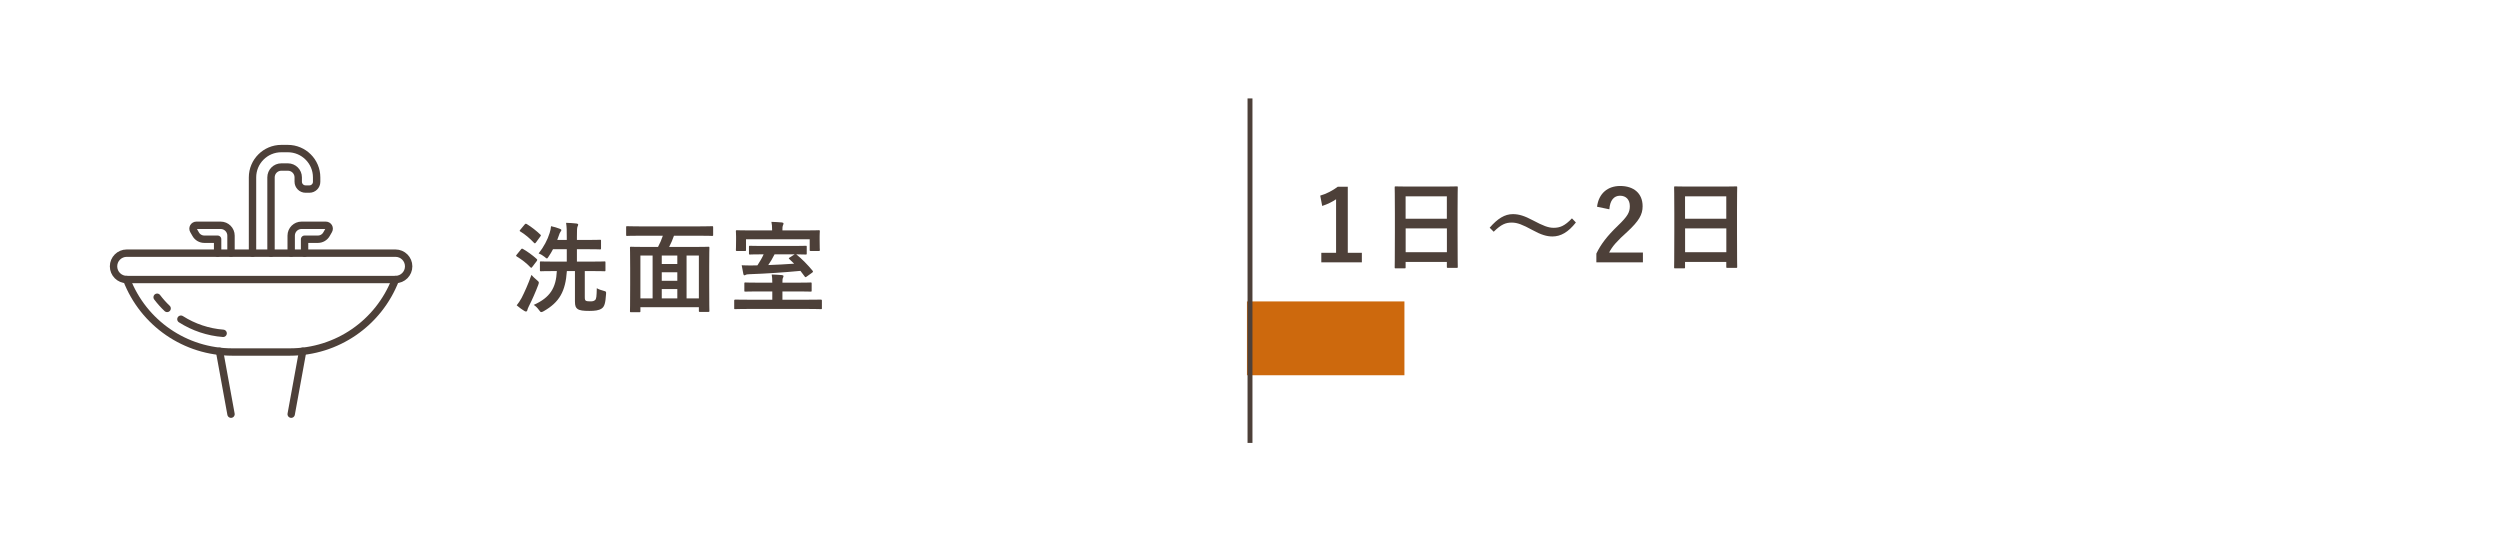 <?xml version="1.0" encoding="UTF-8"?>
<svg id="_レイヤー_2" data-name="レイヤー 2" xmlns="http://www.w3.org/2000/svg" viewBox="0 0 508 110">
  <defs>
    <style>
      .cls-1 {
        fill: #cd690d;
      }

      .cls-2 {
        stroke-miterlimit: 10;
      }

      .cls-2, .cls-3 {
        fill: none;
        stroke: #4d4039;
      }

      .cls-4 {
        fill: #fff;
      }

      .cls-5 {
        fill: #4d4039;
      }

      .cls-3 {
        stroke-linecap: round;
        stroke-linejoin: round;
        stroke-width: 1.5px;
      }
    </style>
  </defs>
  <g id="_文字" data-name="文字">
    <rect class="cls-4" width="508" height="110"/>
    <rect class="cls-1" x="253.38" y="61.25" width="32" height="15"/>
    <g>
      <path class="cls-5" d="M273.87,51.37h2.86v1.94h-8.24v-1.94h3v-10.88c-.76.52-1.72,1-2.82,1.36l-.4-2.1c1.32-.38,2.5-1.02,3.56-1.8h2.04v13.42Z"/>
      <path class="cls-5" d="M283.62,54.53c-.2,0-.22-.02-.22-.22,0-.14.04-1.32.04-7.12v-3.86c0-3.88-.04-5.1-.04-5.22,0-.22.02-.24.22-.24.14,0,.82.04,2.76.04h6.86c1.94,0,2.64-.04,2.76-.04.2,0,.22.02.22.24,0,.12-.04,1.34-.04,4.62v4.44c0,5.74.04,6.92.04,7.04,0,.2-.02.22-.22.22h-1.78c-.2,0-.22-.02-.22-.22v-.98h-8.38v1.08c0,.2-.02.22-.22.22h-1.78ZM285.62,44.45h8.38v-4.56h-8.38v4.56ZM294.01,51.25v-4.84h-8.38v4.84h8.38Z"/>
      <path class="cls-5" d="M302.7,46.27c1.62-1.86,3.06-2.76,4.72-2.76,1.2,0,2.34.34,4.06,1.26,2.08,1.1,3.12,1.52,4.22,1.52,1.26,0,2.24-.36,3.72-1.92l.8.84c-1.56,1.98-3.08,2.84-4.76,2.84-1.14,0-2.28-.32-4.06-1.3-2.02-1.1-3.06-1.52-4.22-1.52-1.22,0-2.14.36-3.66,1.86l-.82-.82Z"/>
      <path class="cls-5" d="M324.52,42.01c.34-2.74,2.2-4.22,4.7-4.22,2.74,0,4.56,1.48,4.56,4.12,0,1.7-.74,2.98-3.08,5.16-2.1,1.88-3.1,3-3.72,4.24h6.86v2h-9.46v-1.78c.9-1.88,2.18-3.56,4.36-5.66,2-1.92,2.44-2.72,2.44-3.98,0-1.34-.78-2.12-2-2.12s-2.04.94-2.16,2.76l-2.5-.52Z"/>
      <path class="cls-5" d="M340.4,54.53c-.2,0-.22-.02-.22-.22,0-.14.04-1.32.04-7.12v-3.86c0-3.88-.04-5.1-.04-5.22,0-.22.02-.24.22-.24.14,0,.82.04,2.76.04h6.86c1.94,0,2.64-.04,2.76-.04.2,0,.22.02.22.24,0,.12-.04,1.34-.04,4.62v4.44c0,5.74.04,6.92.04,7.04,0,.2-.02.22-.22.22h-1.78c-.2,0-.22-.02-.22-.22v-.98h-8.38v1.08c0,.2-.02.22-.22.22h-1.78ZM342.4,44.45h8.38v-4.56h-8.38v4.56ZM350.79,51.25v-4.84h-8.38v4.84h8.38Z"/>
    </g>
    <line class="cls-2" x1="254" y1="20" x2="254" y2="90"/>
    <g>
      <path class="cls-3" d="M51.31,51.44v-15.4c0-3.22,2.62-5.85,5.85-5.85h1.33c3.22,0,5.85,2.62,5.85,5.85v.91c0,.81-.66,1.47-1.47,1.47h-.78c-.82,0-1.49-.67-1.49-1.49v-.89c0-1.16-.94-2.1-2.1-2.1h-1.33c-1.16,0-2.1.94-2.1,2.1v15.4"/>
      <path class="cls-3" d="M83.04,54.12c0,1.48-1.2,2.68-2.68,2.68H25.75c-1.48,0-2.68-1.2-2.68-2.68s1.2-2.68,2.68-2.68h54.61c1.48,0,2.68,1.2,2.68,2.68Z"/>
      <path class="cls-3" d="M80.36,56.8c-3.41,8.87-11.93,14.73-21.44,14.73h-11.74c-9.5,0-18.03-5.85-21.44-14.73"/>
      <path class="cls-3" d="M36.76,64.86c2.57,1.64,5.54,2.64,8.58,2.87"/>
      <path class="cls-3" d="M31.93,60.4c.61.81,1.29,1.57,2.03,2.27"/>
      <line class="cls-3" x1="61.5" y1="71.38" x2="59.17" y2="84.16"/>
      <line class="cls-3" x1="44.61" y1="71.38" x2="46.94" y2="84.16"/>
      <path class="cls-3" d="M59.17,51.42v-3.54c0-1.16.94-2.1,2.1-2.1h4.94c.24,0,.46.13.59.34.12.21.12.47,0,.68l-.46.8c-.35.62-1.02,1.01-1.73,1.01h-2.72v2.82"/>
      <path class="cls-3" d="M46.94,51.42v-3.54c0-1.16-.94-2.1-2.1-2.1h-4.94c-.24,0-.46.13-.59.34-.12.21-.12.47,0,.68l.46.8c.35.62,1.02,1.01,1.73,1.01h2.72v2.82"/>
    </g>
    <g>
      <path class="cls-5" d="M105.83,50.72c.18-.22.24-.24.42-.14.9.52,1.9,1.22,2.8,2.04.08.08.12.14.12.2,0,.04-.04.12-.1.22l-.9,1.18c-.16.22-.22.26-.38.1-.8-.84-1.72-1.56-2.78-2.2-.1-.06-.14-.12-.14-.16,0-.06.04-.1.1-.18l.86-1.06ZM105.99,60.54c.56-1.1,1.34-2.8,2-4.68.26.3.66.7,1.08,1.04.3.26.42.36.42.52,0,.12-.04.26-.12.48-.54,1.44-1.26,3.06-1.92,4.36-.16.32-.26.58-.3.78-.04.16-.12.26-.28.26-.1,0-.2-.04-.36-.14-.44-.28-.98-.64-1.52-1.12.4-.5.64-.86,1-1.5ZM106.61,45.62c.18-.2.24-.18.42-.1,1,.62,1.92,1.34,2.76,2.14.08.08.12.12.12.16,0,.06-.04.12-.12.24l-.88,1.2c-.18.22-.22.24-.38.1-.84-.9-1.86-1.76-2.8-2.32-.18-.12-.18-.14,0-.36l.88-1.06ZM112.71,55.08c-1.98,0-2.66.04-2.78.04-.2,0-.22-.02-.22-.22v-1.56c0-.2.02-.22.22-.22.12,0,.8.04,2.78.04h2.46v-2.52h-2.8c-.26.5-.56,1.02-.88,1.48-.18.28-.26.4-.36.4s-.22-.1-.44-.3c-.36-.3-.8-.56-1.24-.72,1.06-1.36,1.8-2.74,2.24-4.16.16-.52.24-.88.28-1.38.66.14,1.24.32,1.76.52.2.08.34.14.34.28,0,.12-.08.22-.18.34-.1.14-.22.4-.36.84-.08.26-.2.54-.3.82h1.94v-.56c0-1.38,0-1.98-.14-2.92.76.02,1.46.06,2.12.14.2.02.34.1.34.22,0,.16-.08.28-.14.42-.1.26-.12.68-.12,2.1v.6h2.08c1.84,0,2.48-.04,2.6-.04.2,0,.22.02.22.22v1.5c0,.22-.02.24-.22.24-.12,0-.76-.04-2.6-.04h-2.08v2.52h2.84c1.96,0,2.64-.04,2.76-.04.18,0,.2.02.2.22v1.56c0,.2-.02.22-.2.22-.12,0-.8-.04-2.76-.04h-1.24v5.3c0,.44.06.66.24.74.22.1.5.12.92.12.5,0,.7-.08.92-.26.28-.22.32-.74.36-2.42.34.22.86.4,1.4.54.5.14.52.14.48.66-.12,1.84-.32,2.56-.9,2.94-.56.38-1.36.48-2.5.48-1.2,0-1.96-.08-2.4-.4-.34-.26-.52-.58-.52-1.52v-6.18h-1.64c-.28,4.14-1.52,6.34-4.72,8.16-.22.12-.36.18-.48.18-.14,0-.24-.1-.44-.38-.34-.48-.72-.86-1.1-1.08,3.36-1.5,4.54-3.48,4.7-6.88h-.44Z"/>
      <path class="cls-5" d="M129.97,47.9c-1.78,0-2.4.04-2.52.04-.2,0-.22-.02-.22-.2v-1.56c0-.2.02-.22.22-.22.12,0,.74.04,2.52.04h12.18c1.8,0,2.4-.04,2.52-.04.22,0,.24.02.24.22v1.56c0,.18-.02.2-.24.2-.12,0-.72-.04-2.52-.04h-5.2c-.28.8-.6,1.56-.98,2.28h5.24c1.9,0,2.58-.04,2.72-.04.2,0,.22.02.22.22,0,.12-.04,1-.04,3.78v3.62c0,4.44.04,5.28.04,5.4,0,.2-.02.22-.22.22h-1.7c-.2,0-.22-.02-.22-.22v-.74h-11.88v.8c0,.2-.02.22-.22.22h-1.68c-.2,0-.22-.02-.22-.22,0-.14.04-.98.04-5.44v-3.2c0-3.2-.04-4.08-.04-4.22,0-.2.02-.22.22-.22.14,0,.82.04,2.72.04h2.76c.38-.7.72-1.52.98-2.28h-4.72ZM130.13,60.64h2.48v-8.72h-2.48v8.72ZM137.63,53.64v-1.72h-3.16v1.72h3.16ZM137.63,57.06v-1.74h-3.16v1.74h3.16ZM137.63,60.64v-1.9h-3.16v1.9h3.16ZM139.51,51.92v8.72h2.5v-8.72h-2.5Z"/>
      <path class="cls-5" d="M151.89,62.78c-1.76,0-2.38.04-2.5.04-.2,0-.2-.02-.2-.22v-1.52q0-.2.2-.2c.12,0,.74.02,2.5.02h5.04v-1.68h-2.7c-1.94,0-2.62.04-2.76.04-.2,0-.22-.02-.22-.22v-1.4c0-.22.02-.24.22-.24.14,0,.82.04,2.76.04h2.7c0-.74-.04-1.22-.12-1.66.7.02,1.38.06,2.08.12.2.02.32.1.32.2,0,.14-.06.24-.12.38-.08.16-.1.4-.1.96h2.96c1.96,0,2.64-.04,2.76-.04.2,0,.22.02.22.24v1.4c0,.2-.02.22-.22.22-.12,0-.8-.04-2.76-.04h-2.96v1.68h5.3c1.78,0,2.4-.02,2.52-.02q.2,0,.2.2v1.52c0,.2,0,.22-.2.22-.12,0-.74-.04-2.52-.04h-12.4ZM163.75,46.82c1.82,0,2.48-.04,2.62-.04.2,0,.22.02.22.24,0,.1-.04.42-.04.92v.78c0,1.66.04,1.94.04,2.06,0,.2-.02.22-.22.22h-1.6c-.22,0-.24-.02-.24-.22v-2.16h-12.94v2.16c0,.2-.02.22-.22.22h-1.6c-.22,0-.24-.02-.24-.22,0-.12.04-.4.04-2.06v-.64c0-.64-.04-.96-.04-1.06,0-.22.02-.24.24-.24.12,0,.78.04,2.62.04h4.5v-.24c0-.56-.04-1.04-.14-1.5.74.02,1.46.06,2.14.12.2.02.32.1.32.22,0,.14-.06.24-.12.38-.08.16-.1.4-.1.8v.22h4.76ZM154.87,51.68c-1.66,0-2.32.04-2.46.04-.2,0-.22-.02-.22-.22v-1.34c0-.2.02-.22.22-.22.14,0,.8.04,2.46.04h6.4c1.66,0,2.32-.04,2.44-.04.2,0,.22.02.22.22v1.34c0,.2-.02.22-.22.22-.12,0-.66-.02-1.92-.04l.08.06c1.06.84,2.3,2.12,3.24,3.26.14.18.12.26-.1.42l-1.12.8c-.1.08-.16.1-.2.1-.06,0-.12-.04-.18-.14l-.86-1.14c-3.34.32-6.98.56-10.4.68-.42.02-.6.04-.72.12-.08.06-.16.1-.26.1-.12,0-.18-.08-.22-.26-.12-.52-.24-1.2-.34-1.78.72.04,1.4.04,2.08.04.36,0,.74,0,1.12-.02.5-.78.96-1.54,1.26-2.24h-.3ZM157.39,51.68c-.42.84-.84,1.56-1.28,2.18,1.74-.06,3.52-.16,5.26-.28l-.98-.94c-.18-.16-.12-.2.12-.34l.96-.62h-4.08Z"/>
    </g>
  </g>
</svg>